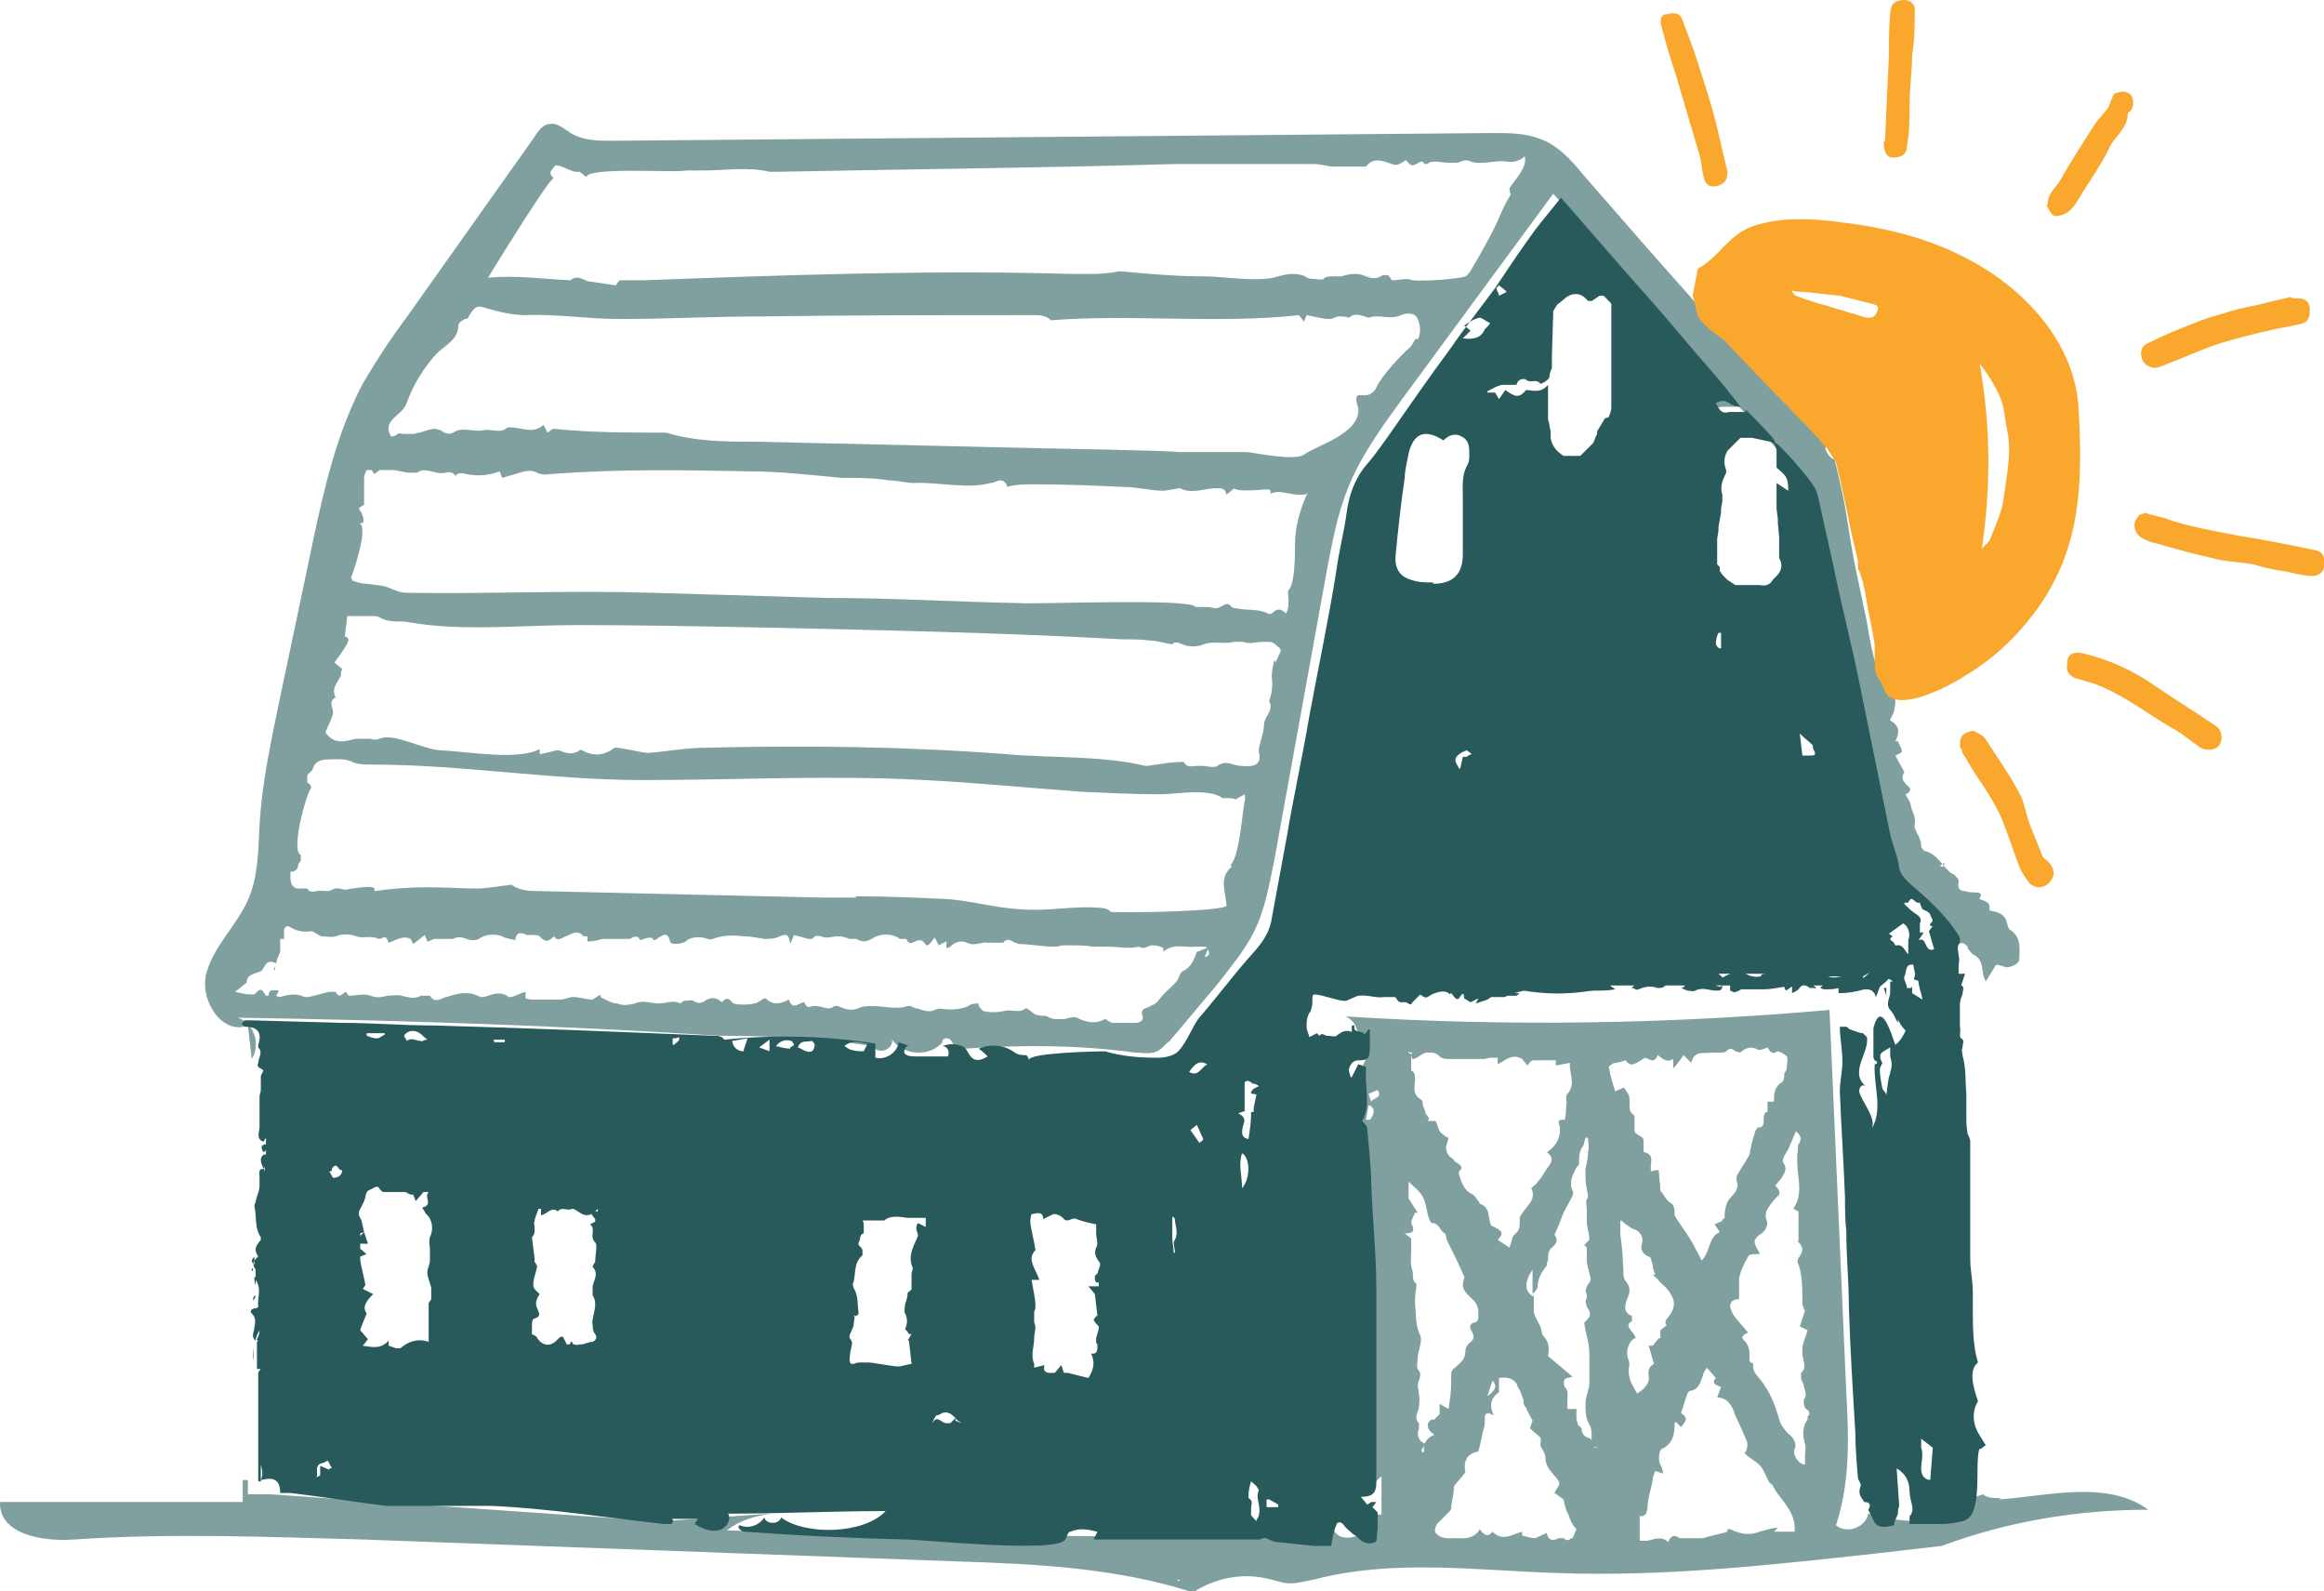 <?xml version="1.0" encoding="UTF-8"?> <svg xmlns="http://www.w3.org/2000/svg" id="Layer_1" version="1.1" viewBox="0 0 180 123.2"><defs><style> .st0 { fill: #80a09f; } .st1 { fill: #285a5b; } .st2 { fill: #f9a82d; } </style></defs><path class="st0" d="M154.9,116c-.5,0-1,0-1.3-.3,0,0,0,0,0,0-.5.2-1,.3-1.6.4-.6.7-1.5,1.2-2.4,1.5-1.6.4-3.3,0-4.9-.4-.2,1.1-1.7,1.6-2.5.9,1.1-3.3,1-6.8.8-10.3l-1.3-29.6c-12.5,1.1-25,1.3-37.5.5,1.5.6,1.2,3.2-.4,3.5l2.3-.7c-1.2,1.7-1,4-.8,6.1,1,9.3,1.1,18.6.4,27.9.4-.4.9-.8,1.3-1.2v3c-.6-.2-1.3.5-1.2,1.3-.6.3-1.2.6-1.9.4-.6-.2-1-1.1-.6-1.5l-1.2,1.5c-15.3,0-30.5-.1-45.8-.5,1-.8,2.2-1.1,3.4-1.3l-5.7.4-2.9.2-30.2-2.1h0s0,0,0,0h-1.7c0-.4,0-.8,0-1.1h-.4c0,0,0,1.7,0,1.7H0c-.1,2.5,3.3,3.1,5.8,2.9,7.4-.5,14.8-.2,22.2,0l46.1,1.7c6.2.2,12.4.5,18.3,2.4,1.7-1.1,3.7-1.5,5.6-1.1.6.1,1.3.4,1.9.4.7,0,1.3-.2,1.9-.3,6.1-1.6,12.5-.7,18.8-.5,8.2.3,16.4-.6,24.6-1.5l5.2-.6c5.1-1.9,10.5-2.8,16-2.8-3.2-2.3-7.6-1.1-11.5-.8h0ZM106.1,86.7s-.2,0-.3,0l.2-1.1h.1c.1,0,.3.3.3.4,0,.2-.1.5-.3.7h0ZM106.2,85.3l-.2-.6.7-.3c.4.6-.3.6-.5.9h0ZM49.3,117.7h0s0,0,0,0h0ZM52.1,117.7s0,0,0-.1c0,0,0,0,0,0,0,0,0,0,.1,0,0,0-.1,0-.1,0h0ZM56.2,117.8h0s0,0,0,0h0ZM91.2,122.4s0,0,0-.1c0,0,0,0,0,0,0,0,.1,0,.2.1,0,0-.1,0-.2,0h0ZM109.4,82c.4,0,.7-.5,1.2-.5.4,0,.6,0,.9.3.2.2.6.2.8.2.9,0,1.7,0,2.6,0,.2,0,.4-.1.6-.1.2,0,.3,0,.5,0v.5c.5-.2,1.1-.9,1.9-.4l.4.5c.1-.1.2-.3.4-.4.6,0,1.2,0,1.8,0,0,0,0,.2,0,.4l1.1-.2c-.1.8.5,1.6-.2,2.4-.2.2,0,.6-.1.9,0,.3,0,.7-.1,1.1-.4,0-.6,0-.4.5.1.6-.1,1.3-.7,1.8,0,0-.2.2-.3.2.5.4.5.7,0,1.3-.2.3-.4.7-.7,1-.1.2-.3.3-.5.5.5,1-.6,1.5-.9,2.3,0,.5.1.9-.4,1.3-.2.1-.2.6-.4,1l-.9-.6c.5-.5.4-.7-.5-1.1-.3-.6,0-1.4-.9-1.7,0,0,0-.2-.2-.3,0-.1-.2-.3-.3-.4-.7-.3-.9-.9-1.1-1.6,0,0,0-.2,0-.2.4-.3.1-.5-.2-.7-.1,0-.2-.2-.3-.3-.4-.2-.5-.6-.5-.9l.2-.7c-.1,0-.4-.2-.6-.4-.2-.2-.2-.5-.4-.9h-.6c0-.1.1-.2.1-.2-.1-.1-.2-.3-.3-.4,0-.2-.1-.4-.2-.6,0-.2,0-.4-.2-.5-.5-.3-.5-.8-.4-1.4,0-.4,0-.7-.3-.8v-1.2s0,0,0,0ZM117,96.8s0,0,0,0c0,0,0,0,0,0h0c0,0,0,0,0,0ZM115.2,108.1l.4-1.2c.4.4.2.8-.4,1.2ZM109.2,81.5c0,0,.1,0,.2,0,0,0-.1.2-.1.1,0,0-.1,0-.2-.1,0,0,0-.1,0-.1ZM110.4,112.6c-.1,0-.3-.2-.3-.3,0-.1.2-.3.3-.5-.5-.2-.7-.6-.5-1.2,0-.1,0-.3,0-.4-.4-.4-.1-.8,0-1.2,0-.3.1-.6,0-1,0-.4-.2-.7,0-1.1.1-.3.2-.6-.1-.9-.1-.2,0-.5,0-.8,0-.6.4-1.3.2-1.8-.4-.8-.3-1.6-.4-2.4,0-.4,0-.9.1-1.3,0-.1,0-.3,0-.3-.4-.3-.2-.7-.3-1-.2-.6-.1-1.1-.1-1.6,0-.3,0-.5,0-.9l-.5-.4c.7,0,.8-.2.5-.8,0-.2.2-.6.3-.8h.2s-.7-1.1-.7-1.1v-1.3s0,0,0,0c.4.4,1,.8,1.2,1.4.2.5.2,1,.4,1.5,0,0,.1.3.2.3.6,0,.6.6,1,.8.1,0,.1.4.2.6.4.8.8,1.6,1.2,2.5,0,.1.2.3.1.4-.4,1,.5,1.3.9,1.9.1.2.2.4.2.6,0,.2,0,.4,0,.5,0,.2-.1.4-.3.4-.4.1-.4.4-.2.7.2.4.2.6-.2.9-.2.2-.3.4-.3.6,0,.7-.4.9-.8,1.3-.2.1-.3.3-.3.5,0,.2,0,.4,0,.7,0,.6-.1,1.3-.2,2l-.7-.4v.8l-.4.4h0c0,.1-.2,0-.2,0-.5.3-.4.8.2,1.2-.6.2-.9.7-.8,1.3,0,0-.2.2-.3.2h0ZM121.7,119.1c-.2.2-.4.2-.6,0,0,0-.3,0-.4,0-.5.3-.8.1-.9-.4-.3.1-.6.3-.9.4-.3,0-.6-.1-1-.2v-.3c-.8.2-1.5.8-2.3,0-.4.5-.7.2-1-.2-.2.5-.9.8-1.6.7-.3,0-.6,0-.9,0-.3,0-.6-.1-.8-.3-.3-.2-.1-.6,0-.8.3-.3.6-.6.9-.9,0,0,.2-.2.2-.3,0-.5.2-1,.2-1.5,0,0,0-.1,0-.2.3-.4.6-.7.9-1.1-.2-.9.2-1.5,1-1.6.2-.7.3-1.4.5-2.1,0-.2,0-.3,0-.5,0-.4.2-.5.7-.2-.4-.8-.2-1.4.4-1.8v-1.1c.6-.1,1.1,0,1.4.5,0,.1.1.3.2.4.1.3.2.5.3.8,0,.2,0,.4.2.6.1.3.3.6.5,1l-.2.6c.3.3.6.5.8.7.1.2,0,.4,0,.6.1.3.4.6.4,1,0,.7.5,1.1.9,1.6.4.5,0,.6-.2,1.1l.7.5c.1.5.2.9.4,1.2.1.4.3.8.6,1.1-.1.2-.2.5-.3.7h0ZM123.8,112.1h-.3c0,0-.3-.7-.3-.7-.3-.1-.7-.2-.7-.8,0,0-.2-.2-.3-.3,0-.2-.1-.3-.1-.5,0-.2,0-.4,0-.7h-.7c0-.2,0-.5,0-.7,0-.4.1-.7-.2-1-.1-.1-.1-.5,0-.6,0-.1.3-.1.6-.2l-1.9-1.6c.1-.6.1-1.1-.4-1.6-.1-.1-.1-.5-.2-.7-.2-.4-.4-.7-.5-1.1,0-.1,0-.3,0-.5,0-.2,0-.5,0-.7-.8-.4-.7-1.2-.1-2.1v1.9c.2-.2.4-.4.4-.6,0-.6.3-1.1.7-1.6,0,0,0-.3.1-.4,0-.3,0-.8.3-1,.5-.4.4-.7.2-1,.3-.6.5-1.2.7-1.7.2-.4.5-.9.7-1.3,0-.1.1-.3,0-.4-.3-.7,0-1.2.3-1.8,0,0,.2-.2.2-.3,0-.4,0-.8.2-1.2.2-.2.2-.5.3-.8h.2c0,.4.1.7,0,1.1,0,.4-.1.9-.2,1.3,0,.1,0,.2,0,.3,0,.5,0,.8.1,1.2,0,.3.2.6,0,.9-.1.1,0,.5,0,.7,0,.3,0,.7,0,1,0,.4.2.9.2,1.4l-.4.4.2.2c0,.4,0,.6,0,.9,0,.5.2,1,.3,1.5,0,0,0,.2-.1.3-.2.3-.4.6-.2.9,0,0,0,.2,0,.3-.2.3,0,.5,0,.7.4.5.3.8-.2,1.2.1.8.4,1.6.4,2.4,0,.8,0,1.5,0,2.3,0,.5-.3,1-.3,1.6,0,.5,0,1.1.3,1.6.3.5.1,1.2.2,1.7h0ZM125.1,84.5c-.2-.6-.4-1.3-.5-1.9,0,0,.3-.3.5-.3.2,0,.5-.1.8-.2.4.5.6.4,1.5-.2.4.1.7.5,1-.2.4.3.7.6,1.2.3v.7c.1,0,.8-1,.8-1l.6.6c.2-1,1-.7,1.6-.8.2,0,.4,0,.6,0,.2,0,.4,0,.5-.1.2-.2.4-.3.7,0,.1,0,.4.2.5,0,.4-.3.8-.4,1.3-.1.2,0,.5-.1.7-.2.2.3.3.6.8.3.1,0,.5.2.7.4.1.2,0,.5,0,.8,0,.2-.1.4-.2.5,0,.2,0,.6-.2.7-.6.4-.6.9-.6,1.5h-.5v.8c-.3,0-.3.4-.3.6,0,.3,0,.6-.4.6-.1,0-.3.3-.3.5-.2.5-.3,1.1-.4,1.6,0,0,0,0,0,0-.3.6-.7,1.1-1,1.7,0,0,0,.2,0,.3.3.7-.3,1.1-.6,1.5-.2.2-.4,1.2-.3,1.4-.1,0-.2.2-.3.3-.1,0-.3.1-.5.2l.4.6c-.9.4-.7,1.5-1.4,2.2-.1-.2-.2-.4-.3-.6-.2-.3-.3-.6-.5-.9-.4-.7-.9-1.3-1.3-2,0,0,0-.1,0-.2q0-.7-.4-.8c-.3-.3-.4-.5-.6-.8,0,0-.1,0-.1-.2,0-.4-.1-.8-.1-1.2,0-.3,0-.4-.6-.2-.2-.5.4-1.3-.6-1.5,0-.3,0-.6,0-.9,0-.2-.2-.3-.4-.4,0,0-.3-.2-.3-.3,0-.3,0-.7,0-1,0,0,0-.2,0-.2-.6-.4-.3-.9-.4-1.4,0-.3-.3-.5-.4-.8h0ZM126.2,105.8c0-.2,0-.4-.1-.6-.2-.5,0-1.4.6-1.6-.1-.2-.2-.4-.4-.6-.2-.3-.3-.5.1-.7,0,0,0-.4,0-.4-.8-.3-.5-1-.3-1.5.2-.5.1-.8-.1-1.1-.4-.4-.2-.9-.3-1.4,0-.8-.1-1.5-.2-2.3,0-.3,0-.7,0-1.1.1,0,.2.1.3.2.3.2.5.4.8.5.4.1.7.6.6,1-.2.5,0,.9.5,1.1.2,0,.2.4.3.6,0,.3.1.5.2.8h-.2c.2.2.4.3.5.5.3.3.7.6.9,1,.4.6.3,1.2-.2,1.8,0,0-.4.4-.1.6l-.5.4h0c0,0,0,.6,0,.6h0c0,.1-.1,0-.1,0l-.5.6h-.3c0,0,.4,1.4.4,1.4-.3.2-.5.4-.4,1,.1.5-.4,1-.9,1.3-.4-.7-.8-1.3-.6-2.2ZM137.7,118.3c-.5,0-1,.2-1.4.3-.8.3-1.5.2-2.3-.2,0,0-.1,0-.2,0v.2c-.6.2-1.3.3-1.9.5-.5,0-1,0-1.5,0-.1,0-.2,0-.3,0-.4-.3-.7-.2-.9.3-.5-.5-1.1-.2-1.6-.1-.2,0-.6,0-.6,0,0-.2,0-.5,0-.9v-1c.5,0,.5-.2.6-.6,0-.8.3-1.5.4-2.2,0-.2.1-.4.2-.7l.6.2c0-.3-.1-.5-.2-.7-.2-.3-.1-1.1.1-1.2.9-.4,1-1.2,1-2,0,0,0,0,.1-.1l.4.4c.5-.6.5-.7,0-1.1.2-.5.3-1,.5-1.5,0,0,.1-.2.2-.2.7-.1.8-.7,1-1.2,0-.2.2-.4.3-.6l.7.8c-.3.3-.2.5.4.7l-.3.8c.2,0,.6.1.8.3.3.3.5.7.6,1.1.3.6.6,1.3.9,2,.1.3,0,.8-.2.9.3.3.6.5.9.7.6.4.7,1,1,1.5,0,.1.2.2.3.3,0,.1.2.3.2.4.7,1,1.6,1.8,1.5,3.2-.5,0-1.1,0-1.6,0h0ZM140,109.9c-.4.6-.4,1.2-.2,1.9.1.3,0,.6,0,.9,0,.2,0,.5,0,.7-.5,0-1-.8-.8-1.2.2-.4-.1-.9-.5-1.2-.3-.3-.6-.7-.7-1.1-.3-1.1-.7-2.1-1.4-3-.3-.4-.7-.7-.6-1.3,0,0-.2-.1-.3-.2,0-.5.1-1.1-.4-1.6-.3-.2-.1-.5.3-.6-.3-.4-.7-.8-1-1.2-.2-.2-.3-.5-.4-.8,0-.4.2-.6.7-.6,0-.5,0-1,0-1.6.1-.6.4-1.2.7-1.7,0-.2.5-.2.9-.2-.1-.3-.4-.6-.4-1,0-.1.2-.4.4-.5.5-.3.7-.8.5-1.2-.1-.3,0-.4,0-.6.2-.4.5-.8.9-1.2.3-.2,0-.6-.2-.8.2-.3.5-.5.6-.8.2-.3.3-.6,0-1-.1-.2.2-.7.4-1l.6-1.4c.5.4.4.7.2,1-.1.2,0,.5-.1.8,0,.2,0,.4,0,.6,0,1.2.5,2.4-.3,3.6l.4.2v2.3h-.1s0,0,0,0c.5.4.5.8.1,1.3-.1.2-.1.4,0,.5.3.9.3,1.9.3,2.9,0,.2,0,.3.2.7l-.4,1.2.6.3c-.1.4-.3.8-.4,1.3,0,.1,0,.3,0,.5,0,.5.4,1.1-.1,1.5,0,0,0,.3,0,.4,0,.2.2.4.2.6.1.4.3.7,0,1.1,0,.1,0,.6.2.7.3.2.3.4.1.6h0Z"></path><path class="st0" d="M152.4,73.4s0,0,0,0c0,0,0,0,0,0h0c.1.2.3.4.4.5.7.3.7.9.8,1.5,0,.2.1.3.2.6l.8-1.3c.2,0,.5.1.8.2.4,0,1-.3,1-.6,0-.8.2-1.7-.7-2.3-.2-.1-.2-.4-.3-.7-.2-.6-.8-.7-1.3-.8,0-.6,0-.6-.8-.9.2-.3.2-.5-.3-.5-.2,0-.5,0-.8-.1-.4,0-.6-.2-.5-.7,0-.1,0-.3-.2-.4,0-.1-.2-.2-.4-.3-.7-.6-1.1-1.5-2-1.7-.1,0-.2-.2-.3-.3,0-.2,0-.4-.1-.6-.1-.4-.5-.8-.4-1.2.1-.6-.2-.9-.3-1.4,0-.3-.3-.6-.4-.9.5-.2.4-.5.1-.7-.3-.3-.5-.6-.2-1l-.7-1.3c.2-.1.5-.2.5-.3,0-.3-.2-.5-.3-.8h-.2c.3-.6.4-1.2-.4-1.6,0-.2.2-.4.3-.7,0-.2.1-.5.1-.8,0-.5-1.1-1.7-1.4-2.5-.4-1.2-.6-2.4-.8-3.6l-.5-2.4-.4-1.9c-.4-1.9-.6-3.8-1-5.7-.2-.9-.4-1.8-.6-2.6-.5-.2-.8-.8-.7-1.1l-.4-.4h0c0,0-.2-.3-.2-.3l-.2-.2c-6.1-6.5-12.1-13.3-18-20.1-.9-1.1-1.9-2.2-3.2-2.7-1.2-.5-2.5-.5-3.8-.5l-68.2.6c-1.1,0-2.2,0-3.2-.6-.5-.3-1-.8-1.6-.7-.5,0-.9.5-1.2,1l-10,14.1c-1.2,1.6-2.3,3.3-3.3,5-2,3.8-3,8.1-3.9,12.4l-2.4,11.4c-.7,3.4-1.5,6.9-1.7,10.4-.1,2-.1,4-.9,5.8-.9,2-2.6,3.5-3.2,5.6s1.2,4.9,3.2,4.1l.3,2.6c.7-1.1.2-2.8-1.1-3.2,12.4.2,24.9.6,37.3,1.4,4,0,8,.2,11.9.8.4.7,1.6.3,1.5-.5.8,1.2,2.9,1.4,3.9.2-.1-.3.4-.4.6-.2s.3.6.5.7c.2.1.4,0,.6,0,4.4-.3,8.8-.3,13.2.3.6,0,1.3.2,1.9-.2.3-.2.5-.5.8-.7l3.7-4.4c1-1.3,2.1-2.6,2.8-4,.9-1.8,1.2-3.7,1.6-5.6l4.1-22.6c.4-2.1.8-4.2,1.6-6.2,1-2.5,2.6-4.7,4.2-6.9l11.7-15.9c3.2,3.5,6.3,7.1,9.4,10.7,1.5,1.8,3.1,3.5,4.5,5.4-.3,0-.7-.2-.9-.3-.3-.2-.7-.3-1,0,.3.4.4.9,1,.7.4,0,.8,0,1.2,0v-.2c.7.7,1.4,1.5,2.1,2.2.1.1.2.3.2.5.1,0,.3.1.4.3.8.9,1.6,1.7,2.3,2.6.3.4.6.9.7,1.3.4,1.8.8,3.6,1.2,5.4.7,3,1.4,6,2,9,.8,3.9,1.6,7.8,2.4,11.8.2.9.5,1.7.7,2.6,0,.5.4.8.7,1.1,1.4,1.3,2.9,2.6,4,4.3,0,.1.1.4,0,.4,0,0,0,0,0,.1.1,0,.2.1.4.2.4-.2.6,0,.8.2h0ZM93.6,73.4c-.3,0-.5.2-.9.3-.2.5-.4,1.2-1.1,1.5-.2.1-.3.5-.4.7-.3.4-.7.7-1,1-.2.2-.4.5-.7.8-.2.1-.4.2-.6.3-.3.1-.6.2-.4.7.1.3-.2.5-.6.5-.6,0-1.1,0-1.7,0-.2,0-.4-.2-.6-.3-.7.4-1.4.3-2.2-.1-.2-.1-.6,0-.9.1-.5,0-.9.1-1.4-.2-.2-.1-.5,0-.7-.1-.3,0-.5-.3-.7-.4,0,0-.2-.2-.3-.1-.5.4-1.1,0-1.7.2-.5.1-1,.1-1.5,0-.1,0-.3-.3-.4-.4v-.2c-.2,0-.6,0-.8.2-.7.3-1.4.3-2.2.2-.3,0-.5.2-.8.2-.3,0-.6-.1-.9-.2-.3,0-.6-.3-.8-.2-.9.3-1.8,0-2.7,0-.4,0-.8,0-1.2.2-.6.2-1,0-1.5-.2,0,0-.2,0-.3,0-.4.4-.9,0-1.4,0-.1,0-.2,0-.3,0-.3.2-.5,0-.6-.3-.4,0-.9.7-1.2-.2-.6.3-1.2.5-1.8-.1h0c-.2,0-.4.2-.6.3-.3.2-1.8.3-2,0-.3-.4-.5-.3-.8,0-.4-.4-.9-.4-1.3-.1-.3.2-.6.2-.9,0-.1-.1-.5,0-.7,0-.1,0-.3.2-.3.2-.6-.3-1.1,0-1.7,0-.6,0-1.2-.3-1.8,0-.5.1-.9.2-1.4,0-.4,0-.9-.3-1.3-.5v-.2s-.6.4-.6.4c-.5,0-1-.2-1.5-.2-.3,0-.7.2-1,.2-.3,0-.6,0-.9,0-.3,0-.7,0-1,0-.3,0-.5,0-.8-.1v-.5s0,0,0,0c-.4.1-.7.3-1.1.4,0,0-.2,0-.2,0-.6-.5-1.3-.2-1.9,0,0,0-.2,0-.3,0-.9-.5-1.7-.3-2.6,0-.3,0-.9.6-1.3-.1,0,0-.5,0-.7,0-.5.3-1,.1-1.5,0-.3-.1-.7,0-1.1,0-.4.1-.8.2-1.3,0-.5-.2-1.1,0-1.7,0l-.2-.3c-.3.1-.5.6-.8,0,0,0-.3,0-.5,0-.5.1-1.1.3-1.6.4,0,0-.2,0-.3,0-.6-.3-1.3-.2-1.9,0,0,0-.2,0-.3-.1l.2-.4c-.3,0-.8-.2-.8.4,0,0-.1,0-.2,0-.4-.6-.4-.6-.9-.1,0,0-.2,0-.3,0-.4,0-.7-.1-1.2-.2.3-.2.6-.5.9-.7,0,0,0,0,0,0,0-.7.7-.7,1.1-.9.1,0,.2-.3.3-.4.2-.4.5-.4.9-.2l-.2.5h.1c0-.1,0-.3.1-.5,0-.3.2-.6.3-.9,0-.3,0-.6,0-1h.3c0-.3,0-.4,0-.6,0-.3.2-.5.5-.3.5.3,1,.4,1.6.3.2,0,.5.3.8.4.3,0,.7.1,1.1,0,.5-.2,1-.2,1.6,0,.5.2,1.2-.1,1.7.2,0,0,0,0,.1,0,.5-.2.5-.2.7.3.6-.2,1.1-.6,1.7-.3,0,0,.1.2.2.4l.9-.7.2.5c.2,0,.4-.2.6-.2.3,0,.6,0,.9,0,.2,0,.4,0,.5,0,.5-.3.9,0,1.4.1.2,0,.4,0,.6-.1.5-.4,1.3-.4,1.8-.2.3.2.7.2,1,.3.1-.7.5-.6.9-.4.1,0,.3,0,.4,0,.2,0,.5,0,.6.1.4.5.7.4,1.1,0,.3.4.5.2.9,0,.4-.1.9-.6,1.4,0,0,0,.2,0,.3,0v.4c.4,0,.8-.1,1.2-.2.5,0,1,0,1.5,0,.2,0,.4,0,.6,0,.3-.2.6-.3.8.1q1-.4,1,0c.2,0,.3-.1.4-.2.4-.2.7-.5.9.3,0,.3.9.2,1.2,0,.4-.4,1.2-.4,1.7-.2.1,0,.3.1.4,0,.8-.3,1.6-.3,2.4-.2.5,0,1,.1,1.6.2.4,0,.8,0,1.2-.2.5-.2.7-.2.8.6l.3-.7c.4.1.7.2,1.1.3.1,0,.3,0,.3,0,.3-.4.6-.2,1-.1.3,0,.8-.1,1-.1.4,0,.6.1.9.2.2,0,.3,0,.5,0,.4.2.7.3,1.2,0,.6-.4,1.5-.5,2.2,0,0,0,.3,0,.5,0,.3.8.8-.2,1.3.2,0,0,.2.3.3.3.2,0,.3-.3.6-.6l.3.6.6-.3v.5c0,0,.2,0,.3-.1.4-.4.9-.5,1.3-.3.6.3,1.1-.1,1.6,0,.4,0,.7,0,1.2,0,.2-.3.5-.3.9,0,0,0,.2,0,.3.1.9,0,1.8.2,2.7.2.2,0,.4,0,.6-.1.3,0,.6,0,.8,0,.5,0,1.1,0,1.6.1.4,0,.8,0,1.2,0,.8,0,1.6.2,2.4,0,0,0,.2.1.3.1.3,0,.5-.2.7-.2.2,0,.5,0,.9.2v.3c.8-.7,1.7-.3,2.5-.4.2,0,.3,0,.5,0,.3,0,.4,0,.5.3.1.4,0,.4-.3.5h0ZM95.4,67.1c-1,.9-.5,1.8-.4,3,0,.5-8.4.6-9,.5-.1-.2-.5-.3-.7-.3-2.2-.2-4.1.3-6.3.1-2-.1-3.9-.7-5.9-.8-2.3-.1-4.5-.2-6.8-.2h0c0,0,0,.1,0,.1,0,0,0,0,0,0,0,0,0,0,0,0-.9,0-1.7,0-2.6,0l-21.8-.5c-.8,0-1.6,0-2.3-.5,0,0-2.1.3-2.5.3-1.3,0-2.6-.1-4-.1-1.4,0-2.7.1-4.1.3,0,0,0,0,0-.1.2-.5-2.2,0-2.3,0-.4-.1-.6-.2-1,0-.3.2-.9,0-1.2.1-.4.1-.6,0-.7-.2-.3,0-.6,0-.8,0-.6-.2-.5-.8-.5-1.3.4,0,.6-.2.6-.6,0,0,.2-.2.2-.3,0-.1,0-.4,0-.4-.8-.3.4-4.7.8-5.2,0-.2-.1-.3-.3-.4,0,0,0-.3,0-.5,0-.2.3-.3.4-.5.2-.7.7-.8,1.3-.8.6,0,1.2-.1,1.8.2.4.2,1,.2,1.5.2,7,0,13.9,1.2,21,1.2,7.3,0,14.5-.4,21.8,0,4,.2,8,.6,12.1.9,2.1.1,4.1.2,6.2.2,1.2,0,3.7-.5,4.8.3,0,0,.2,0,.3,0,.2,0,.5,0,.7.1l.7-.4c0,.2.1.4,0,.5-.2,1.1-.4,4.3-1.1,5h0ZM98.7,51.1c-.1.4-.2.9-.2,1.3.1.7,0,1.3-.2,1.9,0,0,0,0,0,0,.4.7-.4,1.2-.4,1.8,0,.6-.3,1.3-.4,1.9,0,0,0,.1,0,.2.3,1.1-.5,1.2-1.4,1.1-.6,0-1.1-.5-1.8,0-.3.2-.8,0-1.2,0-.1,0-.2,0-.4,0-.3,0-.8.2-1-.3,0,0-.1,0-.2,0-.9,0-1.8.2-2.6.3,0,0-.2,0-.2,0-3.3-.8-7.3-.6-10.7-.9-7.8-.6-15.6-.7-23.4-.5-1.5,0-3,.3-4.4.4-.4,0-2.5-.5-2.6-.4-.8.6-1.6.7-2.5.2,0,0-.2-.1-.2,0-.6.4-1.1.2-1.6,0,0,0-.1,0-.2,0-.4.1-.8.2-1.3.3v-.4c-1.7.9-5.5.2-7.6.1-1.3,0-3.7-1.4-4.8-.9-.3.1-.5.1-.7,0,0,0-.2,0-.3,0-.3,0-.5,0-.8,0-.9.2-1.7.5-2.4-.5.2-.5.5-1,.6-1.5,0-.4-.4-.9.2-1.2-.4-.7.2-1.2.4-1.7,0-.1,0-.3.1-.5l-.6-.5c.3-.4.6-.8.9-1.3.2-.3.3-.7-.1-.7l.2-1.6c.6,0,1.3,0,1.9,0,.2,0,.4,0,.6.1.8.5,1.6.2,2.4.4,4,.7,8.7.2,12.8.2,5,0,9.9.1,14.9.2,9.1.2,18.3.4,27.4.9.7,0,1.5,0,2.2.1.5,0,1.1.2,1.7.3.1-.2.4-.2.8,0,.5.2,1.1.2,1.6,0,.8-.3,1.6,0,2.4-.2.2,0,.5,0,.7,0,.5.2,1,0,1.5,0,.2,0,.4,0,.5,0,.3,0,.5.2.7.4.1,0,.2.2.2.3-.1.3-.3.6-.4.9h0ZM100.3,42.3c0,.7,0,2.9-.5,3.4-.1.2,0,.5,0,.8,0,.3,0,.7-.2,1-.4-.4-.7-.4-1.1,0,0,0-.2.1-.3,0-.8-.4-1.6-.2-2.4-.4-.1,0-.3,0-.4-.1-.3-.4-.5-.2-.9,0-.3.2-.7,0-1,0-.2,0-.4,0-.6,0-.1,0-.3,0-.3,0-.3-.7-12.1-.2-13.6-.3-5-.1-9.9-.4-14.9-.4l-13.6-.4c-6.3-.2-12.6.1-19,0-.5,0-.9-.2-1.4-.4-.5-.2-1.1-.2-1.7-.3-.3,0-.7-.1-1-.2-.1,0-.2-.2-.2-.3.2-.5,1.4-4,.6-4.2.7.2.2-.9,0-1.1,0-.1.2-.2.4-.3,0,0,0-.2,0-.2,0-.6,0-1.2,0-1.9,0-.2.1-.4.2-.6,0,0,.3,0,.4,0,0,0,.1.2.2.3l.4-.3h0c.3,0,.7,0,1,0,.4,0,.9.2,1.3.2.2,0,.4,0,.6,0,.7-.5,1.4.2,2.2,0,.3-.1.7,0,.8.3,0-.3.5-.3.8-.2.9.2,1.8.1,2.6-.2l.2.5,1.7-.5c.2,0,.5-.1.7,0,.2,0,.4.2.6.2.3.1.6,0,.9,0,5.1-.4,10.3-.3,15.4-.2,2.3,0,4.7.3,7,.5,1.2,0,2.5,0,3.7.2.6,0,1.3.2,1.9.2,1.8-.1,4.2.5,5.9,0,.3,0,.5-.2.8-.2s.5.3.5.5c.7-.2,1.4-.2,2.2-.2,2.3,0,4.5.1,6.8.2,1,0,2.2.3,3.1.3.2,0,1.2-.2,1.3-.2.9.5,1.9,0,2.8,0,.4,0,.7,0,.8.5l.6-.5v-.2c-.5.6,2.3.3,2.3.3.1,0,.3,0,.4,0s.2.3,0,.4c.7-.5,1.7.1,2.6,0,.2,0,.3,0,.4-.2-.6,1.3-1,2.7-1,4.1h0ZM109.7,26.2c-.2.2-.3.5-.5.7-.6.5-2.2,2.2-2.6,3.1,0,0,0,0,0,0-.1.3-.5.6-.8.6-.2,0-.4,0-.6,0-.3.2-.1.6,0,1,.2,2-3.3,2.9-4.2,3.6-.7.5-3.6-.1-4.4-.2h-5.4c0-.1-10.9-.3-10.9-.3l-21.8-.5c-2.3,0-4.6,0-6.9-.7-2.9,0-5.9,0-8.7-.3-.2,0-.3.2-.5.3l-.3-.6c-.9.8-1.8.1-2.8.2-.5.5-1.2.1-1.8.2-.8.2-1.7-.3-2.4.2-.4.2-.7,0-1-.2-.1,0-.3-.1-.4-.1-.4,0-.8.2-1.2.3-.2,0-.3.1-.5.1-.2,0-.5,0-.7,0-.2,0-.4-.1-.5,0-.1.1-.3.2-.5.2-.8-1.3.9-1.6,1.2-2.6.5-1.4,1.3-2.7,2.3-3.8.7-.7,1.7-1.1,1.7-2.2,0-.2.3-.4.5-.5,0,0,.3,0,.3-.2.5-.8.6-.9,1.5-.6,1,.3,2,.5,3,.5,2.2-.1,4.7.3,7.2.3,3.7,0,7.3-.2,11-.2,7-.1,14-.1,21-.1.5,0,1,0,1.4.4,6.3-.5,12.9.3,19.2-.4l.4.5.2-.5c.6.1,1.2.3,1.8.3.2,0,.5-.2.7-.2.2,0,.5,0,.8.1.4-.4.9-.2,1.5,0,0,0,0,0,0,0,.8-.3,1.7.2,2.5-.2.5-.2,1.1-.2,1.3.3.2.4.3,1.1,0,1.6h0ZM60.7,24.3s0,0,0,0c0,0,0,0,0,0,0,0,0,0,0,0,0,0,0,0,0,0ZM117,15.1c-.4.6-.7,1.3-1,2-.6,1.3-1.3,2.5-2,3.7-.1.2-.3.5-.5.6-.4.2-4.2.5-4.4.2-.5,0-.9.1-1.3.1,0,0-.1-.2-.3-.4,0,0-.2,0-.4,0-.4.3-.8.3-1.3.1-.6-.3-1.3-.2-1.9,0-.2,0-.5,0-.7,0-.3,0-.5,0-.7.2-.1.1-.5,0-.7,0-.2,0-.5,0-.7-.2-.7-.3-1.4-.2-2.1,0-1.5.5-4.1,0-5.7,0-2.2,0-4.4-.2-6.6-.4-1.4.3-2.8.2-4.1.2-10.9-.3-21.8.1-32.7.5-.6,0-1.3,0-1.9,0,0,0-.2.2-.3.4-.6-.1-1.3-.2-2-.3-.3,0-.6-.3-1-.3-.1,0-.3,0-.5.2-2.2-.1-4.2-.4-6.4-.2l1.3-2.1,1.2-1.9c.2-.3,2.4-3.8,2.6-3.7-.6-.5,0-.7.1-1,.7,0,1.2.6,1.9.5l.5.4c.3-.8,6.6-.3,7.8-.5.4,0,.9,0,1.3,0,1.7,0,3.4-.3,5.1.1h.7c10.2-.2,20.5-.3,30.7-.6,1.1,0,2.3,0,3.4,0,1.4,0,2.8,0,4.1,0,1.1,0,2.2,0,3.3,0,.5,0,1,.2,1.5.2.8,0,1.6,0,2.3,0,0,0,.1,0,.2,0,.6-.8,1.4-.4,2-.2.5.2.7-.1,1.1-.3.1.1.3.4.5.4.2,0,.4-.2.7-.3.2,0,.2.4.6.1.3-.2,1,0,1.5,0,.2,0,.5,0,.7,0,.3-.1.6-.3,1-.1.7.3,1.9-.1,2.7,0,.5.1,1.1,0,1.5-.4.2.9-.7,1.7-1.2,2.5h0ZM150.4,67.1h-.1c0,0,0-.1,0-.1l.3-.2c0,0,0,.2-.1.3h0Z"></path><path class="st2" d="M143.9,44.1v-.7c0,0-.5-2.1-.5-2.1-.2-1-.4-2-.6-2.9-.2-.9-.4-1.8-.6-2.6l-.7-1.1-.4-.4h0c0,0-.2-.3-.2-.3l-.2-.2c-.7-.8-1.5-1.5-2.2-2.3-1.7-1.7-3.3-3.4-5-5.2-.2-.2-.5-.3-.7-.5-.3-.2-.6-.5-.8-.7-.2-.2-.4-.4-.5-.7-.2-.5-.2-1-.4-1.5l.4-2.1s0,0,0,0c1.7-.9,2.3-2.6,4.3-3.3,2.1-.7,4.5-.6,6.7-.3,3.4.4,6.8,1.2,9.8,2.8,4.5,2.3,8.5,6.6,8.7,11.8.3,5.4.2,10.3-2.9,14.9-1.5,2.2-3.4,4.1-5.7,5.5-1,.7-5.8,3.4-6.5,1.1-.1-.4-.5-.8-.6-1.2-.1-.3-.1-.7-.1-1,0-.4,0-.8,0-1.2-.2-1.3-.5-2.5-.7-3.8,0-.3-.2-.7-.2-1l-.3-.9h0ZM153.3,28c.9,4.9.9,9.7.2,14.5.2-.3.6-.5.7-.9.4-1,.9-2.1,1-3.1.2-1.6.6-3.3.3-5-.2-.8-.2-1.7-.5-2.5-.2-.6-.5-1.1-.8-1.6-.3-.5-.6-.9-1-1.4h0ZM138.8,22.6c.2.2.2.3.3.3.8.3,1.7.6,2.5.8.5.2,1.1.3,1.6.5.5.1.9.3,1.4.4.4,0,.6,0,.8-.5.2-.5-.2-.5-.5-.6-.8-.2-1.6-.4-2.4-.6-.9-.1-1.9-.2-2.8-.3-.3,0-.5,0-.9-.1h0Z"></path><path class="st2" d="M166.1,39.7c.6.2,1.1.3,1.5.4,1.9.7,3.9,1,5.9,1.4,1.9.3,3.9.7,5.8,1.1.6.1.8.5.7,1.2,0,.5-.4.8-.9.8,0,0,0,0,0,0-.8,0-1.6-.3-2.4-.4-.7-.1-1.5-.3-2.2-.5-1.1-.2-2.2-.2-3.2-.5-1.4-.3-2.8-.7-4.2-1.1-.4-.1-.8-.2-1.1-.4-.7-.3-.9-1.2-.4-1.7.1-.2.4-.2.6-.3Z"></path><path class="st2" d="M177.6,23.1c.1,0,.3,0,.4,0,.6,0,.9.3.9.9,0,.7-.2,1-.8,1.1-.8.2-1.6.3-2.4.5-1.3.3-2.5.6-3.8,1-1.5.5-3,1.2-4.6,1.8-.5.2-1,0-1.3-.4-.3-.5-.2-1.2.3-1.4,1.2-.6,2.4-1.1,3.7-1.6.7-.3,1.4-.5,2.1-.7.9-.3,1.8-.5,2.8-.7.8-.2,1.6-.4,2.5-.6,0,0,0,0,0,0h0Z"></path><path class="st2" d="M160.1,51.4c0-.7.4-1,1.3-.8,2,.5,3.8,1.3,5.5,2.5,1.6,1.1,3.1,2,4.7,3.1.5.3.6,1,.3,1.5-.3.4-1.1.5-1.6.1-.7-.5-1.4-1.1-2.2-1.5-2-1.2-3.8-2.6-6-3.4-.5-.1-.9-.3-1.4-.4-.4-.2-.7-.5-.6-1h0Z"></path><path class="st2" d="M133.8,13.1c0,.9-.2,1.1-.8,1.3-.5.1-.8,0-1-.5-.2-.7-.2-1.4-.4-2-.6-2-1.2-4.1-1.8-6.1-.4-1.2-.8-2.5-1.1-3.7-.2-.6,0-1,.4-1,.8-.2,1.1,0,1.3.7.5,1.3,1,2.6,1.4,4,.4,1.2.8,2.5,1.1,3.7.3,1.3.6,2.5.9,3.8Z"></path><path class="st2" d="M152.9,56.6c.3.2.6.3.8.5.9,1.4,1.9,2.8,2.7,4.3.4.7.5,1.6.8,2.4.3.8.7,1.7,1,2.5,0,.1.2.2.3.3.4.3.7.9.5,1.3-.2.5-.6.8-1.1.8-.2,0-.5-.1-.7-.3-.3-.4-.6-.8-.8-1.3-.5-1.3-.9-2.6-1.4-3.8-.5-1.1-1.2-2.2-1.9-3.2-.4-.6-.7-1.2-1.1-1.8,0-.2-.1-.3-.2-.5,0-.7.1-1,.9-1.2h0Z"></path><path class="st2" d="M146,10.9c.1-2.2.2-4.4.3-6.6,0-1.1,0-2.1.1-3.2,0-.8.4-1.1,1.1-1.1.5,0,.9.4.8.9,0,1.1,0,2.2-.2,3.3,0,1.3-.2,2.6-.2,4,0,1,0,2-.2,3.1,0,.7-.5.9-1.1.9-.5,0-.7-.5-.7-1.2Z"></path><path class="st2" d="M158.6,15.8c0-.9.7-1.3,1-1.9.8-1.4,1.7-2.8,2.6-4.2.3-.5.8-.9,1.1-1.4.1-.1.1-.3.2-.5.1-.2.2-.6.4-.6.3-.1.7-.2,1.1.1.3.3.3,1,0,1.3,0,0-.2.1-.2.2,0,1.2-1.1,1.8-1.5,2.8-.6,1.2-1.3,2.2-2,3.3-.3.5-.6,1.1-1.1,1.5-.3.2-.8.4-1.1.3-.2,0-.4-.5-.6-.8h0Z"></path><path class="st0" d="M120.4,121.9v.2c-.1,0-.2,0-.2,0h.2c0-.1,0-.1,0-.1Z"></path><path class="st0" d="M101.7,121.8s0,0,0,0c0,0,0,0,0,0h0s0,0,0,0h0Z"></path><path class="st1" d="M153.3,111.1c-.5-.8-.6-1.8-.1-2.6-.3-.9-.8-2.4,0-3-.4-1.3-.4-2.8-.4-4.2,0-.4,0-.9,0-1.3,0-.8-.2-1.7-.2-2.5,0-1,0-2,0-3v-5.3c0-.3,0-.6,0-.8,0-.2-.1-.4-.2-.6-.1-.5-.1-.9-.1-1.4v-1.7c-.1-1.1,0-1.9-.3-3,0-.2-.1-.4,0-.6,0-.3.2-.5-.1-.7-.2-.1,0-.6-.1-.9,0-.3,0-.5,0-.8,0-.3,0-.6,0-.9,0-.3.1-.6.2-.8,0-.3.2-.6-.1-.7l.3-.9h-.5c0-.3,0-.5,0-.6,0-.3.1-.5,0-.8,0-.3-.2-.7.1-1,0,0,0-.3,0-.4-1-1.7-2.5-3-4-4.3-.3-.3-.6-.6-.7-1.1-.1-.9-.5-1.7-.7-2.6-.8-3.9-1.6-7.9-2.4-11.8-.6-3-1.4-6-2-9-.4-1.8-.8-3.6-1.2-5.4-.1-.5-.4-.9-.7-1.3-.7-.9-1.5-1.8-2.3-2.6-.1-.1-.3-.2-.4-.3h0s0,0,0,0c0,.2.2.5.2.7,0,.3,0,.7,0,1v.3c.2.2.5.4.7.7.2.3.2.7.2,1.1l-.9-.6c0,.4,0,.7,0,1,0,.2,0,.3,0,.5v.5s.1.8.1.8v.3s.1,1.1.1,1.1v.7s0,.6,0,.6v.3c.3.5.2,1-.2,1.4l-.3.3c-.2.4-.6.5-1,.4h-.3s-1.2,0-1.2,0c0,0-.1,0-.2,0h-.2c0,0-.6-.4-.6-.4l-.4-.4s0,0,0,0l-.2-.3v-.3c0,0-.2-.2-.2-.2v-.4c0,0,0-1.2,0-1.2v-.4s.1-.6.1-.6v-.3s.2-1.1.2-1.1v-.3s.1-.6.1-.6v-.5c-.2-.6,0-1.1.3-1.7,0,0,0-.1,0-.2-.2-.5-.2-1,.1-1.5l1-1h.2c0,0,.7,0,.7,0,.5.1.9.2,1.4.3.1,0,.2.1.4.2h0s0,0,0,0c0-.2-.1-.4-.2-.5-.7-.8-1.4-1.5-2.1-2.2v.2c-.5,0-.9,0-1.3,0-.6.2-.8-.3-1-.7.4-.2.7-.2,1,0,.3.2.6.3.9.3-1.4-1.9-3-3.6-4.5-5.4-1.5-1.8-3.1-3.6-4.7-5.4l-4.7-5.4c-.7.9-1.4,1.7-2,2.5-1.1,1.5-2.1,3-3.1,4.5-1.1,1.5-2.3,3-3.4,4.6-1.7,2.3-3.3,4.6-4.9,6.9-.5.7-1,1.4-1.5,2-1,1.1-1.5,2.4-1.7,3.9-.2,1.5-.6,3-.8,4.5-.6,3.8-1.4,7.5-2.1,11.3-.5,3-1.2,6.1-1.7,9.1-.4,2.2-.8,4.3-1.2,6.5-.2,1.4-1.1,2.3-1.9,3.2-1.3,1.5-2.5,3.1-3.8,4.6-.5.7-1.1,2.3-1.8,2.7-.4.2-.8.3-1.3.3-1.4,0-2.8-.1-4.1-.5-.5,0-6.1.1-5.9.7,0-.1-.1-.3-.2-.4-.3,0-.6,0-.9-.2-.8-.6-1.9-.7-2.8-.3.3.2.5.4.7.6-1.5.9-1.4-.7-2-.8-.5-.2-1-.2-1.5,0,.4,0,.6.5.4.8h-2.4c-.3,0-.7,0-.9-.2s.1-.8.4-.6l-.9-.3c-.1.8-1,1.4-1.8,1.2v-1.1c-3.8-.6-7.8-.7-11.7-.3-.2-.3-.5-.3-.8-.3-7.2-.3-14.4-.6-21.7-.8-2.4,0-4.7-.2-7.1-.2l-7.1-.2c-.1,0-.3,0-.4,0-.1,0-.2.2-.3.3.1,0,.2.2.3.2,1,0,1.3.5,1,1.4,0,0,0,.2,0,.2.4.4,0,.8,0,1.2-.2.4.3.4.4.6h0s0,0,0,0l-.2.4c0,.1,0,.2,0,.3,0,.3,0,.6,0,.8,0,.2-.1.3-.1.5,0,.8,0,1.6,0,2.4,0,.3-.3.9.3,1.1l.2-.3c0,.2,0,.3,0,.5,0,0,0,0-.1,0-.3.1-.3.3-.1.6.1,0,.2-.1.2-.2,0,.1,0,.3,0,.4h-.2c-.4.4-.1.7,0,1.1,0,0,.1-.1.1-.2,0,.2,0,.3,0,.5,0-.1,0-.2-.1-.3-.4,0-.3.3-.3.6,0,.2,0,.5,0,.7,0,.4-.2.8-.3,1.2,0,.1-.1.3-.1.4.2.8,0,1.7.5,2.4h0c0,.1,0,.3,0,.4,0,0,0-.1,0-.2-.5.6-.5.8-.2,1.3-.4.3-.5.6-.2,1,0,.1,0,.4,0,.5,0,.1-.1.3,0,.3.5.7.1,1.4.2,2.1h0c0,0-.1.1-.2.1,0,.2.1.3.2.5,0-.2-.2-.4-.2-.5-.3,0-.5.2-.3.4.3.3.3.6.2,1.1,0,.3-.3.7.1,1,0-.3.2-.6.3-.8,0,.3-.1.5-.2.7,0,0,0,.1.1.2,0,0,0,0-.1,0,0,.5,0,.9,0,1.4,0,.2,0,.5,0,.7.1,0,.2,0,.3,0,0,0-.2.2-.2.3,0,.1,0,.3,0,.4,0-.1,0-.2,0-.4v8.4c-.1,0,.2,0,.2,0,0-.4,0-.8,0-1.3.1.4.2.8,0,1.2.8-.2,1.5-.2,1.5,1,.3,0,.6,0,.8,0,2.5.3,5,.7,7.4,1,.8,0,1.6,0,2.4,0,1.9,0,3.9,0,5.8,0,4.4.2,8.8.9,13.3,1.4.2,0,.4,0,.6,0,.2-.1.1-.5,0-.4h2.1c0-.1-.3.4-.3.4.5.3,1.1.6,1.7.5.6,0,1.2-.7.9-1.3,4.1,0,8.1-.2,12.2-.2-1.7,1.8-6.2,1.9-8.1.5-.2.6-1.2.5-1.3,0-.4.6-1.2.9-1.9.6-.3.1.1.5.4.5,4.1.3,8.3.5,12.4.6,1.4,0,11.8,1.1,12.4,0,.2-.3.2-.6.4-.6.7-.3,1.3-.2,2.1,0l-.3.6c.5,0,1,0,1.4,0h6.4c1.6,0,3.2,0,4.8,0,.1,0,.2,0,.3,0,.3-.2.5-.1.7,0,.2.1.4.2.6.2,1,.1,1.9.2,2.9.3.5,0,.9,0,1.3,0,.1-.6.2-1.2.4-1.6,0-.2.3-.4.6,0,.1.2.4.4.6.6h0c.2.2.4.2.5.4.4.4.9.5,1.3.3.2,0,.1-.6.2-1,0-.1,0-.3,0-.4v-.2s0-.2,0-.2v-.5c0,0-.4-.4-.4-.4l.3-.4h-.4c0,0-.3.2-.3.2l-.5-.6c.9,0,1.2-.3,1.2-1.1,0-5,0-10,0-15,0-2.7-.3-5.5-.4-8.2,0-1.4-.2-2.8-.3-4.2,0-.2-.2-.4-.4-.6.7-1.2.2-2.6.3-4,0,0,0-.1,0-.2,0,0,0,0,0,0l-.6-.2-.5,1h-.1c0-.2-.2-.5-.1-.7.1-.3.3-.6.7-.6.8,0,.9-.2.9-1,0-.5,0-.9,0-1.4h-.1s-.3.4-.3.4c-.2-.4-.9,0-.8-.7h-.2c0,0,0,.5,0,.5-.5-.2-.8,0-1.2.3,0,.1-.4,0-.7,0-.2,0-.4-.3-.6,0l-.2-.2-.6.3c0-.2-.2-.5-.2-.8,0-.4,0-.8.3-1.2.3-.7,0-1.3.3-1.3.6,0,1.8.5,2.4.5.1,0,.9-.4,1-.4.8-.1,1.3.2,2,.1.2,0,.6,0,.8,0,.2,0,.2.4.5.4.1,0,.3,0,.4,0,.2.1.4.3.5,0,0,0,.6-.6.6-.6.5.4.5.2.9,0s1.1-.4,1.4,0c.1-.4.4.6.7.3.2-.3.4-.6.4,0l.5.3.6-.3h0c0,0-.2.4-.2.4h0c0,0,.9-.3.9-.3l.3-.2h1c0-.1,0-.2,0-.2,0,0,0,.1,0,.2,0,0,.2,0,.3-.2,0,0,0,0-.1.1.2,0,.5,0,.7,0,.1,0,.2-.1.3-.2-.1,0-.2,0-.4,0,.3-.1.8-.2.7-.2,3.1.5,4.9,0,5.5,0,.5,0,1.1,0,1.6-.1-.1-.1-.3-.2-.4-.3,0,0,0,0,0,0,.5,0,.9,0,1.3,0s.4,0,.6,0c0,0-.2.1-.2.2.2,0,.3.2.5.1.5-.2.9-.3,1.5-.1.2,0,.4,0,.6-.2,0,0,0,0-.1,0h1.6c0,.1-.2.2-.3.2l.5.2h0s0,0,0,0h0c.2,0,.4.1.6,0,.6-.3,1.1,0,1.6,0,.3,0,.5,0,.5-.4-.2.2-.4,0-.6,0h.6s0,0,0,0h.6c0,.3,0,.4,0,.4.1,0,.3.2.4.1.2,0,.4-.2.5-.2.6,0,1.1,0,1.7,0,.5,0,1-.1,1.6-.2.1.6.4,0,.6,0v.5c.2-.1.4-.2.5-.3.3-.5.6-.3.9-.1.1,0,.4,0,.5,0,0,0-.2-.2-.3-.2h.8c0,0-.2.1-.2.2,0,0,.2.1.3.1.4,0,.8,0,1.1-.1v.4c.7,0,1.3-.1,2-.3.4,0,.7,0,.9.6l.3-.8.6-.5s0,0,0-.1c.2,0,.3.1.4.2,0,0-.1,0-.2,0,0,.3,0,.5,0,.8,0,.5-.4.9,0,1.4.3.3.4.7.6,1,0,0,0-.2,0-.3.1.3.3.6.6.9-.2.4-.4.8-.8,1.1-.3-.8-1.1-3.6-1.7-1.3,0,0,0,.2,0,.2v.3s0,.2,0,.2v1.6c0,0,.1.2.1.2.3.1.2.3,0,.3h0c-.1,1.7.7,3.6-.3,5.1.6-.8-.8-2.3-.9-3,0-.3.2-.6.5-.4-1.3-1.1.3-2.6.1-3.8l-.3-.3c-.3,0-.7-.2-1-.3-.1,0-.2-.2-.3-.2h-.5c0,.8.2,1.8.2,2.7,0,.8-.2,1.5-.2,2.3.1,2.7.3,5.5.4,8.2,0,.9,0,1.7.1,2.6,0,2,.2,3.9.2,5.9.1,3.2.3,6.4.5,9.7,0,1.2.1,2.3.2,3.5,0,.2.3.5.2.7-.2.5,0,.8.3,1.2.5,0,.5.3.3.6l.5,1c.4.5,1,.3,1.5.2,0-.3.2-.6.3-.9,0-.2,0-.4.1-.6l-.2-2.9c.7.4,1,1,1,1.8,0,.7.5,1.4,0,1.9v.6c1,0,1.8,0,2.6,0,.5,0,1-.1,1.4-.2,1.8-.2,1-4.3,1.4-5.6.2,0,.3-.2.5-.3h0ZM19.7,97.3c0,0,0,.2,0,.3,0,.1,0,.2,0,.3-.3-.2-.2-.4,0-.6h0ZM19.5,98.4v-.2c.1,0,.1.1.1.2,0,0,0,0-.1,0ZM19.6,105.1s0-.1,0-.2c0-.2,0-.4,0-.6,0,.3.1.6,0,1,0,0,0-.1,0-.2ZM19.6,100.7c0-.2,0-.3.2-.4,0,.1-.1.3-.2.4ZM19.7,98.9c0,.2,0,.4.1.6,0,0,0,0,0,.1v-.7q-.1,0-.1,0ZM32.5,80c.2.1.3.3.6.5-.3,0-.4.2-.5.1-.4,0-.7-.3-1.1,0,0-.1-.2-.3-.2-.4.2-.4.8-.5,1.2-.2h0ZM28.4,80h1.4c0,0,0,.1,0,.1-.2.1-.4.3-.6.3-.3,0-.5-.1-.8-.2v-.2s0,0,0,0ZM25.5,113.8l-.7-.3v.7c.1,0-.3.2-.3.2.2-.3-.2-.9.4-1.1.2,0,.4-.2.5-.2.1.2.2.4.3.6h-.2ZM26.5,90.6c0,.4-.3.6-.7.6l-.3-.5h.1c0-.1.1,0,.1,0v-.2c.4-.6.5.1.7.1ZM26.7,90.5h0s.1,0,.1,0h0ZM33,94c.5.4.6,1.2.3,1.8-.1.3,0,.7,0,1,0,.3,0,.5,0,.8,0,.3-.2.6-.2.9,0,.4.2.8.3,1.2,0,0,0,0,0,0v.9s-.2.3-.2.3v.4s0,.6,0,.6v2c-.9-.3-1.6,0-2.2.5h-.3s-.6-.2-.6-.2v-.4c-.6.7-1.3.5-2,.4l.4-.5-.6-.7h0c0-.1.5-1.3.5-1.3-.3-.4-.2-.8.5-1.5l-.8-.4.2-.3c-.1-.6-.3-1.3-.4-1.9,0,0,0-.2,0-.3l.5-.2c-.2-.1-.3-.3-.5-.4,0,0,0,0,0,0v-.4s.6,0,.6,0l-.3-.9-.3.3v-.2c0,0,.3-.1.3-.1l-.2-.9-.2-.4v-.3s0,0,0,0c.2-.4.4-.7.5-1.1,0-.2.1-.4.2-.5.2-.1.4-.2.6-.3h.2c.1.2.3.4.4.4.5,0,1,0,1.5,0h.2s.4.2.4.2h.2s.2.5.2.5l.6-.7s0,0,0,0h.4c-.4.4.4,1-.5,1.2h0ZM34,95.1s0,0,0,0ZM38.3,80.8s0-.2-.1-.3h.9c0,0,0,.2,0,.2-.3,0-.5,0-.8,0h0ZM45.9,102.4h0c0,.3,0,.7.2.9.2.3,0,.5-.2.6-.2,0-.5.1-.8.2h-.3c0,.1-.3,0-.3,0h-.1c-.2-.5-.2,0-.3,0h-.2s-.3-.6-.3-.6c-.1,0-.2,0-.3.1,0,0-.1.1-.2.2-.5.5-1.1.4-1.5-.2,0-.1-.2-.2-.4-.3,0,0,0,0,0,0,0-.2,0-.4,0-.6,0-.2,0-.6.2-.6.6-.2.3-.5.2-.8-.2-.4,0-.8.2-1.1-.2-.2-.5-.4-.5-.7,0-.5.2-.9.3-1.4,0-.1-.1-.3-.2-.4v-.3c0,0-.2-1.6-.2-1.6,0,0,.2-.2.2-.4,0-.2,0-.3,0-.5,0-.1-.1-.2,0-.3,0-.3.2-.6.3-1h.2s0,.5,0,.5c.5-.1.8-.7,1.3-.3.3-.4.8,0,1.1-.2h.1c.5.2.8.7,1.4.4l.3.4v.2c0,0-.4.2-.4.2.5.4-.1.9.4,1.4.2.2,0,.9,0,1.5,0,0-.2.3-.2.4.5.5.1,1,0,1.5,0,.2,0,.5,0,.7.4.6.1,1.2,0,1.9,0,.2-.1.3-.2.4h0s0,0,0,0h0ZM46.1,93.8l.2-.2v.2s-.2,0-.2,0ZM52.1,80.9c0-.3,0-.5,0-.5.2,0,.3,0,.5-.1v.2c.1,0-.4.4-.4.4ZM57.6,81.4h0c-.5,0-.8-.3-.9-.8l1.2-.2-.3.9h0q0,.1,0,.1ZM59.6,81.4l-.8-.3.8-.6v.9q0,0,0,0ZM61.2,81.2c-.3,0-.7-.1-1.1-.2.4-.5.8-.5,1.2-.4,0,0,.2.2.2.3,0,0-.2.2-.3.2h0ZM62.9,81.4c0,0-.3.1-.4,0-.2,0-.4-.2-.7-.3.2-.6.7-.4,1.1-.5,0,0,.2.2.2.3,0,.2-.1.4-.2.5h0ZM67.2,80.8l-.3.6c-.3,0-.6,0-.9-.1-.2,0-.4-.2-.6-.3.6-.5,1.1-.3,1.7-.2ZM71.1,94.7c-.3.4,0,.7,0,1h0c-.4.9-.8,1.6-.4,2.5,0,.1-.1.3-.1.5,0,.1,0,.2,0,.4v.7c.1,0-.3.3-.3.3,0,.3-.1.6-.2.9,0,.2-.1.5,0,.7.2.4.2.8,0,1.2,0,0,.2.2.3.4h.2c0,0-.3.5-.3.5h.1s.2,1.8.2,1.8l-.9.2h-.2s0,0-.1,0c-.7-.1-1.4-.2-2-.3-.2,0-.4,0-.7,0-.2,0-.4,0-.5.1h-.3c0,0-.1-.2-.1-.2,0-.5.1-.9.2-1.4,0-.1-.1-.3-.2-.4v-.2s.3-.7.3-.7h0s.1-.8.1-.8h-.1c0-.1.2,0,.2,0,0,0,.2-.1.2-.2-.1-.7,0-1.4-.4-2,0-.1-.1-.3,0-.4.2-.7,0-1.5.7-2.1,0,0,0-.3,0-.4,0-.1-.2-.3-.3-.4v-.2c.2-.2,0-.6.4-.7,0,0,0-.4,0-.6,0-.1,0-.3-.1-.4h.5c0,0,.3,0,.3,0h.9c.4-.4,1.2-.3,1.8-.2.5,0,.9,0,1.4,0v.7c0,0,0,0,0,0h0ZM74,109.8l-.4.4h-.3c-.4,0-.7-.7-1.1,0h0c0-.1.3-.6.3-.6h0c.2,0,.3-.1.5-.2.1,0,.3-.1.4,0,.2,0,.4.2.6.4h0c0,.1.5.4.5.4l-.5-.2h0ZM84.9,99.3h.2c0,.1,0,.3,0,.3h-.8l.5.6h0s.2,1.7.2,1.7h-.1c0,0-.2.3-.2.3l.2.3.2.2v.2s-.2.7-.2.7c0,0,0,0,0,0v.4c.1,0,.1.2.1.2,0,.3,0,.7-.5.6.4.8.1,1.4-.2,1.9l-1.6-.4h-.3c0,0,0,0,0,0l-.2-.6-.5.6c-.4,0-1,.1-.8-.6l-.8.2v-.3c-.3-.7,0-1.3,0-2,0-.4.2-.8,0-1.2,0-.2,0-.4,0-.6v-.2c0-.1.1-.2.1-.4,0-.7-.2-1.4-.3-2.1h.6c-.3-.9-1-1.6-.3-2.3-.1-.7-.3-1.4-.4-2.1,0-.2,0-.4.1-.7.3,0,.9-.3.9.4l.8-.4c.2,0,.6.1.8.4.4.3.6-.2,1,0,.5.2,1,.3,1.5.4,0,.3,0,.5,0,.7,0,.4.2.8,0,1.1-.2.5,0,.8.3,1.2v.2s-.2.6-.2.6l-.2.2v.3s0,0,0,0h0ZM91,96c-.2.2,0,.6,0,1,0,0,0,0-.1,0,0-.4-.1-.8-.1-1.1,0-.5,0-.9,0-1.4,0,0,0-.2,0-.3,0,0,.2.1.2.2,0,.5.3,1,0,1.6h0ZM97.2,83.7h0s0,0,0,0c0,0,0,0,0,0,0,0,0,0,0,0ZM92.9,88.5l-.7-1,.5-.4c.2.4.3.7.5,1.1,0,0-.1.2-.2.2h0ZM92.1,83c.5-.7.8-.9,1.4-.6-.5.3-.7,1-1.4.6ZM96.4,86s0,0,0,0c0,0,0,0,0,0,0,0,0-.1,0-.2v-.6s0-.3,0-.3v-.5c0-.2,0-.5,0-.6.2-.2.4-.1.6.1,0,0,.3,0,.5.2l-.4.2c-.6.6.3.3.2.5l-.2,1v.3c.1,0-.2,0-.2,0,0,0,0,0,0,0,0,0,0,.1,0,.2,0,.6-.1,1.2-.2,1.9-.5-.1-.6-.4-.4-1.1.1-.3.2-.6-.4-.9l.6-.2h0ZM96.2,89.3c.6.3.7,1.9,0,2.7,0-1-.3-1.8,0-2.7ZM97.5,117.3c0,.2-.2.3-.2.5-.1-.2-.3-.3-.4-.5,0-.1,0-.3,0-.5,0-.3.2-.6-.2-.8,0,0,0-.1,0-.2,0-.4.1-.8.2-1.1.2.2.4.3.5.5,0,0,.1.2.1.2-.3.6.2,1.2,0,1.9h0ZM98.9,116.7c-.3,0-.5,0-.8,0,0,0,0-.4,0-.6h.2c0,0,.7.4.7.4v.2h0ZM116,22c.2.2.4.3.7.6l-.6.3c0-.2-.2-.4-.2-.6,0,0,.2-.2.2-.2ZM113.3,25.3c.4-.3.8-.6,1.3-.7.2,0,.5.3.8.4,0,.1-.2.3-.3.4,0,0,0,0-.1.1-.3.7-.9.8-1.7.7l.6-.6-.5-.4ZM113.3,58.6l-.2.9h-.1c-.1-.3-.5-.6-.1-1,.2-.2.4-.3.7-.4,0,0,.3.2.4.3-.1,0-.3.1-.4.2,0,0-.2,0-.2,0h0ZM111,45.1c-.6,0-1.1,0-1.7-.2-1-.3-1.3-1-1.2-2,.2-2,.4-3.9.7-5.9,0-.6.2-1.3.3-1.9.4-1.6,1.3-1.9,2.7-1,.4-.4.9-.6,1.4-.3.6.3.6.8.6,1.4,0,.3,0,.6-.2.9-.4.8-.3,1.6-.3,2.5,0,1.4,0,2.9,0,4.3,0,1.6-.8,2.3-2.3,2.3h0ZM124.3,32.4l-.6,1v.2c0,0-.1.2-.1.2l-.2.5-1,1h-.2c0,0-.9,0-.9,0h-.2c-.6-.4-.9-.8-1-1.4v-.5c0,0-.1-.5-.1-.5,0-.2-.1-.3-.1-.5,0-.6,0-1.3,0-1.9,0-.2,0-.4,0-.7-.6.7-1.2.4-1.7.4-.5.6-.8.6-1.6,0l-.5.7-.3-.5h-.6s0-.1,0-.1c.4-.2.7-.4,1.1-.5.3,0,.6,0,.9,0,.1,0,.3,0,.3-.1.1-.4.6-.4.7-.3.3.3.8-.1,1.1.3,0,.1.7-.3.7-.5,0-.2.1-.5.2-.7v-1s.1-3.2.1-3.2v-.2s.3-.5.3-.5l.5-.4c.5-.5,1.2-.6,1.7-.1,0,0,0,0,0,0l.2.2h0s.3,0,.3,0l.6-.4h.3s.6.6.6.6v.6c0,0,0,7.5,0,7.5,0,.2-.1.4-.2.7h0ZM130.1,75.4c.3,0,.7,0,1,0-.3,0-.7,0-1,0ZM133.1,49h.2s0,1.2,0,1.2h-.1c-.1,0-.3-.2-.3-.4,0-.3.1-.6.2-.8h0ZM133.4,75.7c0-.1-.2-.2-.3-.3h1c-.2,0-.5.2-.7.3ZM137.3,75.7s0,0,0,0h0s0,0,0,0h0ZM136.4,75.6c-.2,0-.4.1-.6,0-.2,0-.4-.1-.6-.2.6,0,1.1,0,1.7,0-.2,0-.4,0-.5.1h0ZM140.2,58.5c-.2,0-.4,0-.6,0l-.2-1.7c.4.4.7.6,1,.9,0,0,0,.3.1.4.2.4,0,.4-.3.4h0ZM142.7,75.6c-.3,0-.6.2-1.1,0,0,0,0,0,0,0,.5,0,1.1,0,1.6,0h.7s0,0,0,0c-.4,0-.7,0-1.1,0ZM144.3,75.8v-.2h0s.5-.3.5-.3c-.2.2-.3.3-.6.5ZM146.4,83.1c-.2.5-.2,1.1-.3,1.7,0-.2-.2-.3-.3-.5-.1-.5-.2-1-.2-1.5,0-.1.1-.3.2-.5-.2-.3-.3-.7.1-.9l.5-.3v.3s0,.4,0,.4c.1.4.2.7,0,1.2h0ZM147.4,69.9h.4c0-.1.2-.3.2-.3.2,0,.3.2.5.3h.2c0,.1.2.5.2.5h0c.2.1.5.2.6.4,0,.2.4.5,0,.7v.2c-.1,0,.2,0,.2,0l-.3.4.4,1.4c-.8.3-.5-1-1.2-.7l.4-.6h0c0,0-.3,0-.3,0v-.7c.2-.4-.1-.6-.4-.8-.3-.2-.5-.4-.8-.7,0,0,0-.1,0-.2h0ZM148.4,74.4s0,0,0,0c0,0,0,0,0,0,0,0,0,0,0,0,0,0,0,0,0,0ZM146.1,76.4c0,.3,0,.5,0,.8,0-.2-.1-.4-.2-.7h.2q0,0,0,0ZM146.8,73.2s-.1-.2-.2-.3c-.2-.1-.3-.2,0-.4l-.3-.2,1.1-.8c.4.2.6.8.4,1.3,0,.1,0,.3,0,.5,0,.2,0,.4,0,.6-.3-.3-.4-.8-.9-.7h0ZM148,76.5c0,0-.2,0-.3,0,0-.3-.3-.7-.2-.9.2-.3,0-1,.7-.9,0,.3.2.7.1.9-.2.4.2.2.3.4,0,.4.2.8.3,1.4l-.8-.5v-.5ZM149.6,114.6c-.5,0-.8-.3-.8-.9,0-.5.2-1.1,0-1.6,0-.1,0-.4,0-.7l.9.7-.2,2.5Z"></path></svg> 